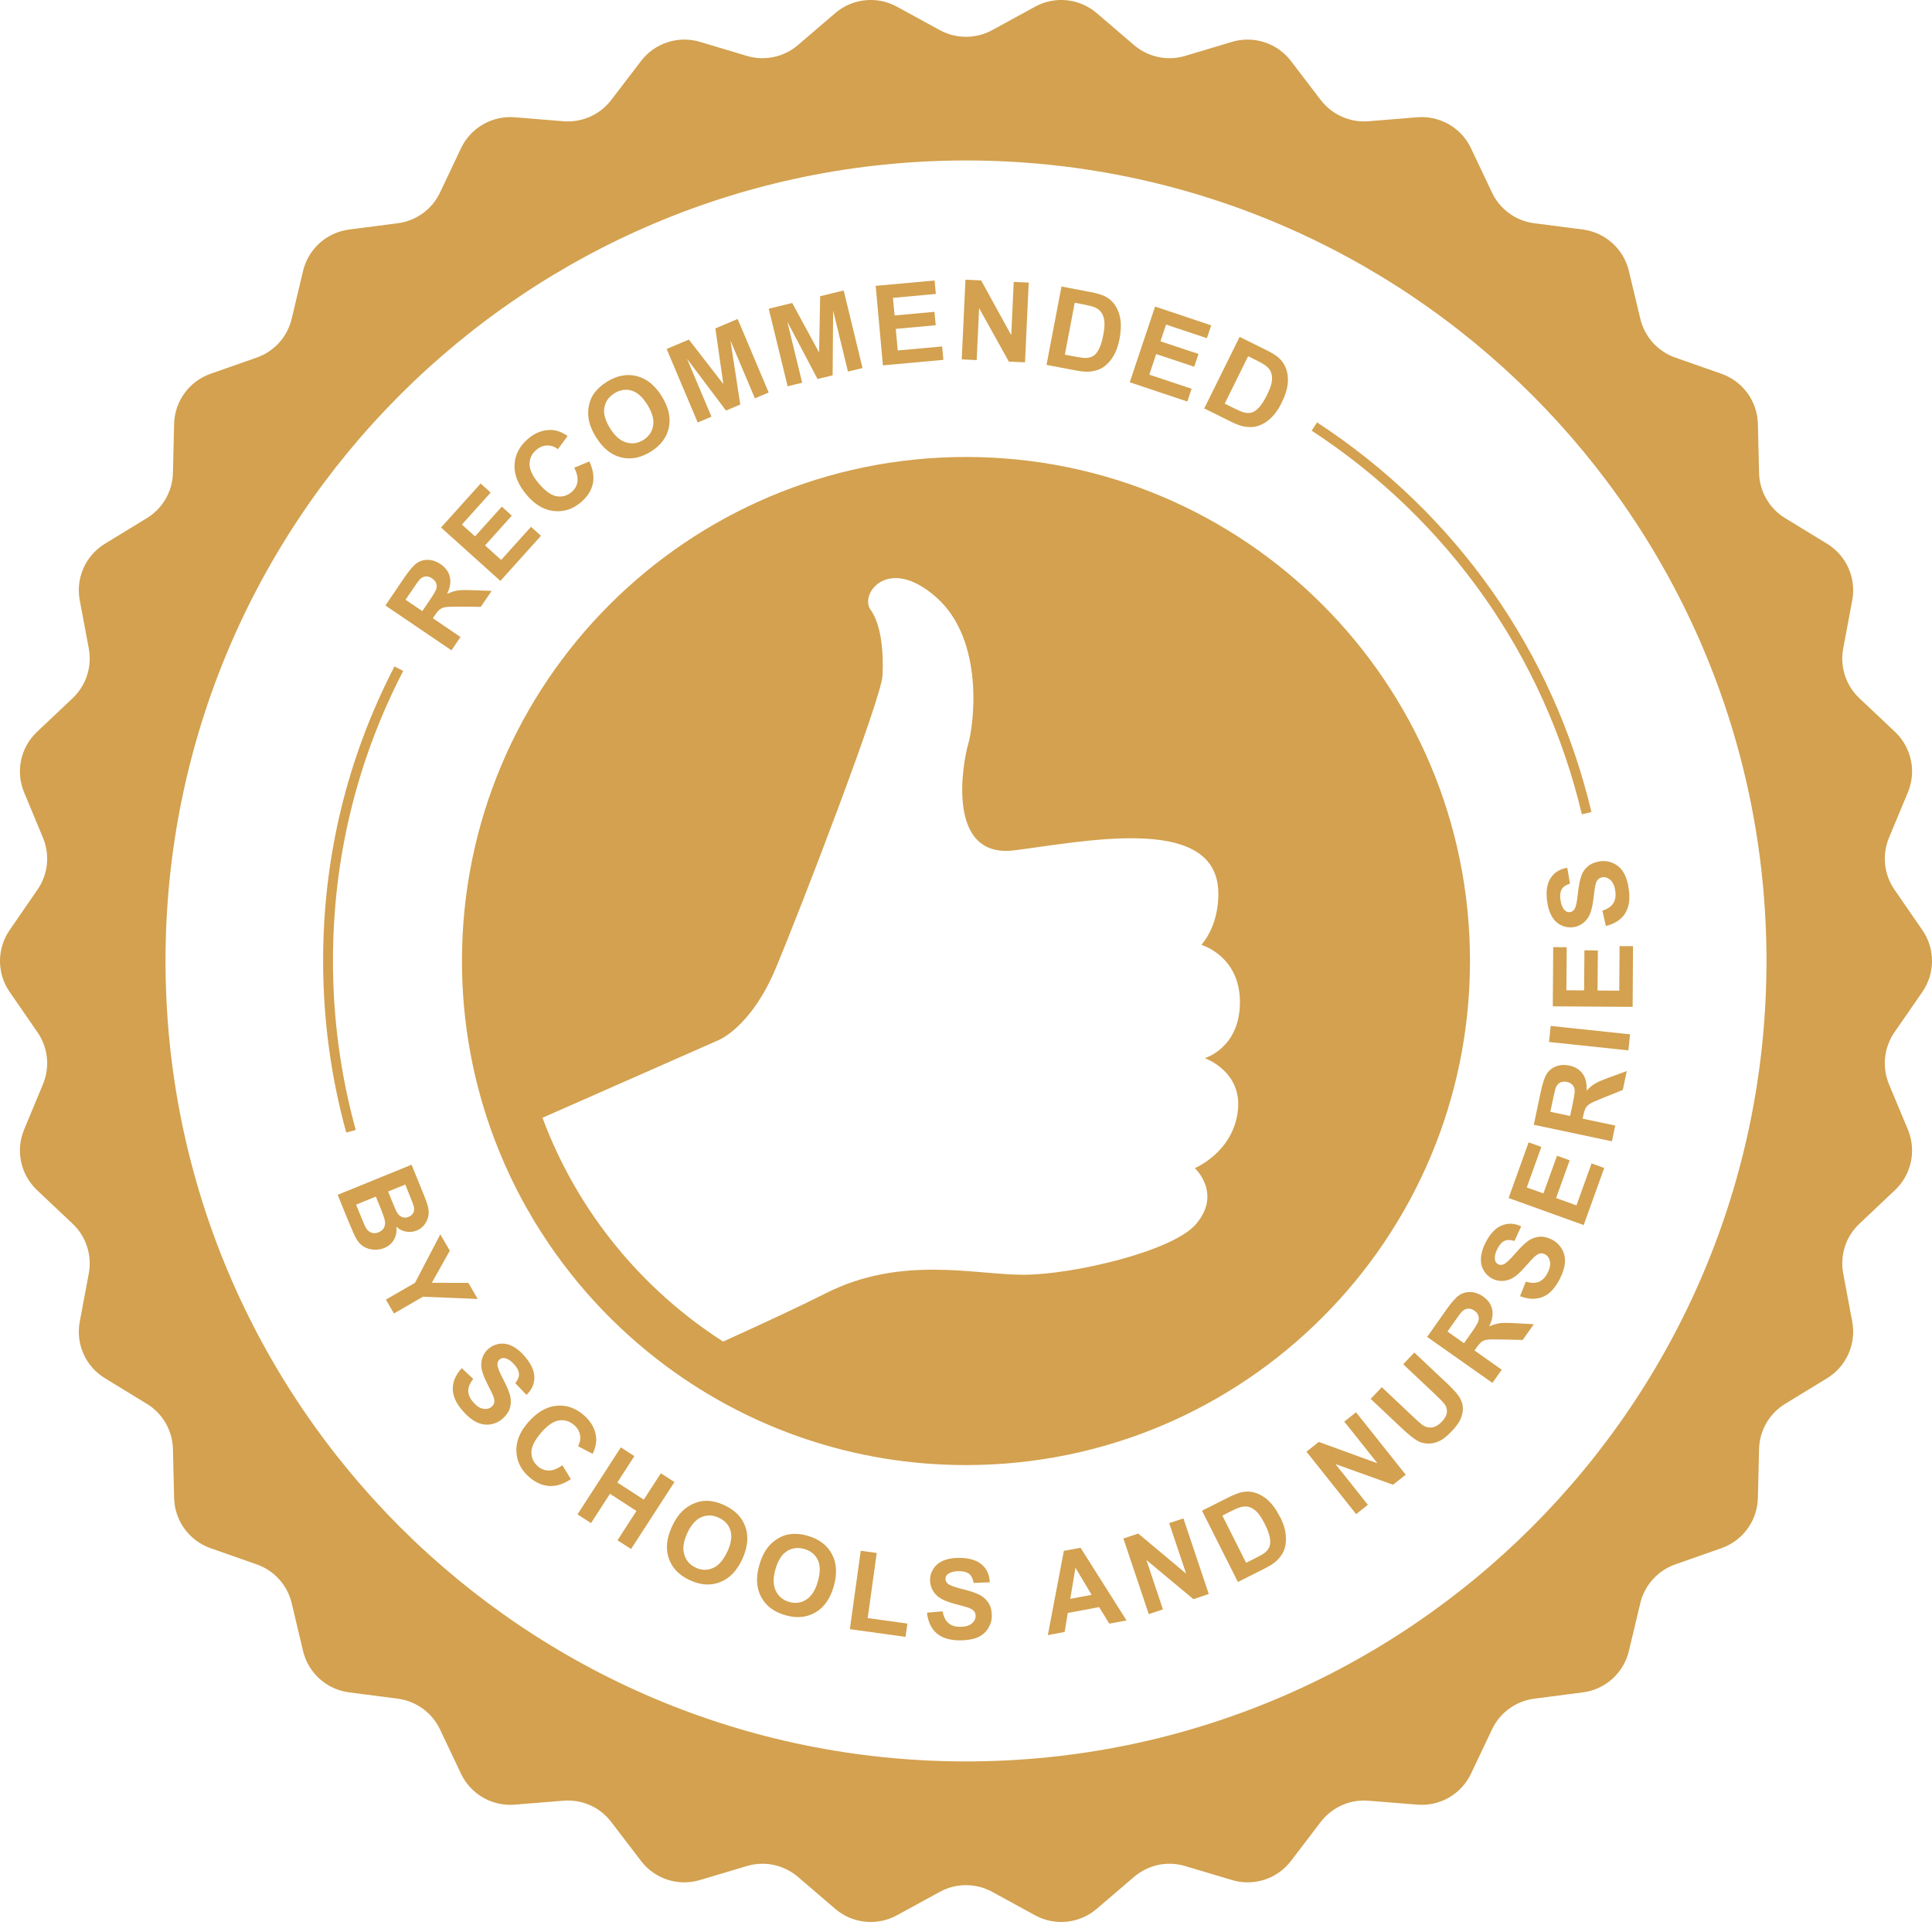 <svg viewBox="0 0 131 131" fill="none" xmlns="http://www.w3.org/2000/svg">
	<g clip-path="url(#clip0_305_2782)">
		<path d="M36.223 82.793C36.223 82.793 36.218 82.784 36.214 82.78C36.214 82.784 36.218 82.789 36.223 82.793Z" fill="#D3A14F"/>
		<path d="M99.673 65.158C99.673 46.286 84.372 30.985 65.5 30.985C46.628 30.985 31.323 46.286 31.323 65.158C31.323 69.409 32.105 73.473 33.519 77.226C33.96 78.387 34.458 79.521 35.018 80.619C35.027 80.641 35.04 80.659 35.049 80.681C35.214 81.001 35.383 81.317 35.556 81.633C35.605 81.726 35.658 81.815 35.712 81.908C35.854 82.162 36.001 82.415 36.147 82.664C36.201 82.753 36.254 82.842 36.307 82.927C38.624 86.729 41.661 90.041 45.232 92.678C50.902 96.863 57.91 99.34 65.5 99.34C84.372 99.34 99.673 84.038 99.673 65.162V65.158ZM36.783 75.79L48.656 70.556C48.656 70.556 50.893 69.733 52.609 65.633C54.326 61.534 59.768 47.366 59.84 45.801C59.915 44.236 59.768 42.373 59.021 41.328C58.274 40.283 60.213 37.601 63.495 40.51C66.776 43.418 66.029 49.158 65.656 50.426C65.282 51.693 64.091 58.252 68.791 57.656C73.486 57.06 82.06 55.273 82.584 60.115C82.584 60.115 82.882 62.356 81.464 64.068C81.464 64.068 84.074 64.815 84.074 67.946C84.074 71.076 81.686 71.748 81.686 71.748C81.686 71.748 84.296 72.641 83.923 75.403C83.554 78.16 81.015 79.205 81.015 79.205C81.015 79.205 82.882 80.921 81.09 83.007C79.512 84.848 72.739 86.435 69.387 86.435C66.034 86.435 61.111 85.097 55.966 87.703C54.334 88.53 51.773 89.721 49.034 90.966C43.462 87.396 39.118 82.077 36.783 75.79Z" fill="#D3A14F"/>
		<path d="M130.346 67.257C131.218 65.994 131.218 64.326 130.346 63.063L128.452 60.32C127.741 59.288 127.603 57.963 128.083 56.802L129.364 53.73C129.955 52.311 129.608 50.679 128.492 49.625L126.073 47.34C125.157 46.477 124.748 45.21 124.979 43.974L125.593 40.701C125.873 39.193 125.197 37.668 123.885 36.868L121.044 35.133C119.972 34.48 119.305 33.324 119.274 32.07L119.194 28.744C119.158 27.209 118.176 25.858 116.726 25.346L113.587 24.244C112.404 23.826 111.51 22.834 111.221 21.611L110.447 18.374C110.092 16.88 108.851 15.764 107.33 15.563L104.026 15.137C102.781 14.977 101.705 14.194 101.167 13.06L99.74 10.05C99.082 8.662 97.636 7.831 96.107 7.951L92.785 8.222C91.535 8.32 90.317 7.777 89.552 6.781L87.533 4.136C86.6 2.917 85.012 2.401 83.54 2.837L80.352 3.793C79.147 4.149 77.844 3.873 76.892 3.055L74.362 0.889C73.197 -0.111 71.539 -0.285 70.191 0.449L67.27 2.046C66.167 2.646 64.833 2.646 63.73 2.046L60.809 0.449C59.461 -0.285 57.798 -0.111 56.633 0.889L54.108 3.055C53.151 3.873 51.849 4.149 50.648 3.793L47.455 2.837C45.983 2.401 44.396 2.917 43.467 4.136L41.443 6.781C40.683 7.777 39.465 8.32 38.211 8.222L34.893 7.951C33.364 7.831 31.919 8.662 31.26 10.05L29.833 13.06C29.295 14.194 28.214 14.977 26.969 15.137L23.67 15.563C22.145 15.764 20.904 16.88 20.548 18.374L19.779 21.611C19.49 22.834 18.596 23.826 17.413 24.244L14.27 25.346C12.824 25.858 11.842 27.209 11.806 28.744L11.726 32.07C11.695 33.324 11.028 34.48 9.956 35.133L7.115 36.868C5.803 37.668 5.123 39.193 5.407 40.701L6.021 43.974C6.252 45.21 5.839 46.477 4.927 47.34L2.508 49.625C1.392 50.679 1.045 52.311 1.636 53.73L2.913 56.802C3.397 57.963 3.259 59.288 2.544 60.32L0.654 63.063C-0.218 64.326 -0.218 65.994 0.654 67.257L2.544 69.996C3.259 71.032 3.397 72.357 2.913 73.517L1.636 76.59C1.045 78.004 1.392 79.641 2.508 80.695L4.927 82.98C5.839 83.843 6.252 85.11 6.021 86.346L5.407 89.619C5.123 91.126 5.803 92.652 7.115 93.452L9.956 95.186C11.028 95.84 11.695 96.992 11.726 98.25L11.806 101.576C11.842 103.11 12.824 104.462 14.27 104.973L17.413 106.076C18.596 106.494 19.49 107.486 19.779 108.704L20.548 111.946C20.904 113.436 22.145 114.556 23.67 114.752L26.969 115.179C28.214 115.343 29.295 116.126 29.833 117.26L31.26 120.27C31.919 121.653 33.364 122.489 34.893 122.365L38.211 122.098C39.465 121.995 40.683 122.538 41.443 123.538L43.467 126.184C44.396 127.403 45.983 127.918 47.455 127.478L50.648 126.527C51.849 126.166 53.151 126.447 54.108 127.265L56.633 129.43C57.798 130.431 59.461 130.604 60.809 129.871L63.73 128.274C64.833 127.674 66.167 127.674 67.27 128.274L70.191 129.871C71.539 130.604 73.197 130.431 74.362 129.43L76.892 127.265C77.844 126.447 79.147 126.166 80.352 126.527L83.54 127.478C85.012 127.918 86.6 127.403 87.533 126.184L89.552 123.538C90.317 122.538 91.535 121.995 92.785 122.098L96.107 122.365C97.636 122.489 99.082 121.653 99.74 120.27L101.167 117.26C101.705 116.126 102.781 115.343 104.026 115.179L107.33 114.752C108.851 114.556 110.092 113.436 110.447 111.946L111.221 108.704C111.51 107.486 112.404 106.494 113.587 106.076L116.726 104.973C118.176 104.462 119.158 103.11 119.194 101.576L119.274 98.25C119.305 96.992 119.972 95.84 121.044 95.186L123.885 93.452C125.197 92.652 125.873 91.126 125.593 89.619L124.979 86.346C124.748 85.11 125.157 83.843 126.073 82.98L128.492 80.695C129.608 79.641 129.955 78.004 129.364 76.59L128.083 73.517C127.603 72.357 127.741 71.032 128.452 69.996L130.346 67.257ZM65.5 119.434C35.525 119.434 11.223 95.137 11.223 65.158C11.223 35.178 35.525 10.881 65.5 10.881C95.475 10.881 119.777 35.182 119.777 65.158C119.777 95.133 95.475 119.434 65.5 119.434Z" fill="#D3A14F"/>
		<path d="M31.216 43.187L29.348 41.919L29.473 41.737C29.615 41.528 29.731 41.39 29.833 41.315C29.931 41.243 30.055 41.194 30.202 41.168C30.349 41.145 30.678 41.132 31.185 41.137L32.603 41.145L33.337 40.065L32.092 40.02C31.598 39.998 31.238 40.007 31.016 40.043C30.793 40.078 30.558 40.154 30.313 40.274C30.522 39.843 30.584 39.451 30.5 39.109C30.416 38.762 30.206 38.477 29.869 38.246C29.606 38.068 29.326 37.971 29.033 37.962C28.739 37.953 28.477 38.028 28.25 38.193C28.023 38.353 27.747 38.678 27.423 39.153L26.133 41.056L30.611 44.094L31.225 43.191L31.216 43.187ZM28.632 41.434L27.498 40.665L27.979 39.958C28.228 39.589 28.383 39.376 28.441 39.309C28.566 39.18 28.699 39.104 28.85 39.087C28.997 39.069 29.148 39.113 29.295 39.216C29.428 39.304 29.522 39.411 29.571 39.536C29.619 39.656 29.624 39.785 29.588 39.918C29.553 40.052 29.384 40.336 29.09 40.767L28.637 41.434H28.632Z" fill="#D3A14F"/>
		<path d="M36.681 36.33L36.005 35.721L33.982 37.966L32.888 36.983L34.702 34.965L34.026 34.351L32.208 36.37L31.318 35.569L33.27 33.399L32.59 32.786L29.904 35.769L33.929 39.389L36.681 36.33Z" fill="#D3A14F"/>
		<path d="M37.544 34.649C38.215 34.724 38.824 34.533 39.371 34.071C39.816 33.697 40.087 33.279 40.194 32.817C40.296 32.354 40.22 31.843 39.962 31.287L38.935 31.714C39.122 32.074 39.193 32.394 39.153 32.67C39.113 32.946 38.98 33.177 38.757 33.364C38.455 33.617 38.117 33.715 37.744 33.648C37.37 33.586 36.961 33.293 36.521 32.768C36.107 32.274 35.898 31.838 35.907 31.456C35.911 31.074 36.067 30.753 36.374 30.496C36.596 30.309 36.836 30.211 37.094 30.207C37.352 30.198 37.601 30.282 37.828 30.456L38.486 29.562C38.113 29.308 37.757 29.175 37.419 29.157C36.85 29.126 36.312 29.322 35.809 29.748C35.231 30.238 34.924 30.82 34.889 31.505C34.853 32.185 35.129 32.87 35.711 33.559C36.258 34.209 36.872 34.573 37.539 34.649H37.544Z" fill="#D3A14F"/>
		<path d="M40.43 29.664C40.883 30.398 41.443 30.847 42.106 31.011C42.769 31.18 43.44 31.047 44.125 30.625C44.801 30.206 45.21 29.66 45.352 28.993C45.494 28.321 45.334 27.619 44.876 26.876C44.414 26.129 43.845 25.671 43.178 25.502C42.511 25.333 41.839 25.462 41.159 25.88C40.785 26.111 40.492 26.378 40.278 26.676C40.118 26.898 40.007 27.16 39.94 27.458C39.874 27.756 39.865 28.054 39.905 28.357C39.963 28.761 40.136 29.197 40.425 29.669L40.43 29.664ZM40.981 27.636C41.052 27.227 41.279 26.907 41.661 26.667C42.044 26.431 42.431 26.369 42.822 26.485C43.213 26.6 43.573 26.92 43.898 27.45C44.227 27.983 44.36 28.454 44.285 28.868C44.214 29.282 43.991 29.602 43.622 29.833C43.253 30.064 42.862 30.118 42.457 29.997C42.048 29.878 41.684 29.557 41.363 29.037C41.034 28.508 40.905 28.041 40.977 27.632L40.981 27.636Z" fill="#D3A14F"/>
		<path d="M48.242 28.255L46.584 24.328L49.225 27.837L50.194 27.427L49.527 23.087L51.186 27.009L52.12 26.614L50.017 21.629L48.505 22.269L49.047 26.044L46.708 23.025L45.201 23.661L47.308 28.646L48.242 28.255Z" fill="#D3A14F"/>
		<path d="M54.392 25.951L53.383 21.811L55.433 25.698L56.456 25.449L56.491 21.055L57.496 25.195L58.483 24.955L57.207 19.695L55.611 20.086L55.54 23.901L53.716 20.544L52.124 20.931L53.405 26.191L54.392 25.951Z" fill="#D3A14F"/>
		<path d="M63.966 24.399L63.882 23.492L60.871 23.763L60.738 22.3L63.446 22.051L63.361 21.144L60.658 21.389L60.546 20.197L63.455 19.93L63.37 19.019L59.377 19.383L59.866 24.773L63.966 24.399Z" fill="#D3A14F"/>
		<path d="M66.389 20.891L68.404 24.519L69.502 24.568L69.751 19.161L68.737 19.116L68.568 22.727L66.527 19.014L65.464 18.965L65.211 24.368L66.225 24.417L66.389 20.891Z" fill="#D3A14F"/>
		<path d="M73.949 25.191C74.287 25.151 74.562 25.057 74.785 24.91C75.078 24.719 75.327 24.439 75.532 24.079C75.701 23.781 75.825 23.416 75.91 22.981C76.003 22.483 76.025 22.051 75.976 21.691C75.923 21.331 75.812 21.011 75.634 20.735C75.456 20.459 75.22 20.246 74.927 20.095C74.709 19.984 74.376 19.886 73.935 19.801L71.974 19.428L70.96 24.741L72.979 25.124C73.375 25.2 73.7 25.222 73.949 25.191ZM72.873 20.526L73.353 20.619C73.789 20.704 74.082 20.775 74.224 20.837C74.415 20.917 74.567 21.033 74.673 21.184C74.78 21.331 74.851 21.522 74.878 21.758C74.909 21.994 74.887 22.314 74.807 22.723C74.727 23.132 74.629 23.452 74.513 23.674C74.398 23.897 74.269 24.052 74.135 24.132C74.002 24.212 73.842 24.261 73.66 24.27C73.522 24.279 73.299 24.252 73.001 24.199L72.201 24.048L72.873 20.526Z" fill="#D3A14F"/>
		<path d="M80.797 26.36L77.929 25.404L78.395 24.008L80.975 24.866L81.264 24.003L78.685 23.141L79.067 22.007L81.833 22.932L82.126 22.06L78.32 20.788L76.603 25.92L80.508 27.227L80.797 26.36Z" fill="#D3A14F"/>
		<path d="M83.496 28.606C83.856 28.784 84.163 28.895 84.416 28.93C84.75 28.979 85.043 28.966 85.297 28.881C85.63 28.775 85.946 28.575 86.239 28.281C86.48 28.041 86.702 27.721 86.897 27.321C87.124 26.867 87.258 26.458 87.306 26.098C87.356 25.738 87.329 25.395 87.231 25.084C87.133 24.773 86.964 24.501 86.72 24.275C86.537 24.11 86.244 23.923 85.844 23.728L84.052 22.843L81.655 27.694L83.496 28.606ZM84.625 24.15L85.065 24.368C85.466 24.564 85.724 24.715 85.848 24.813C86.013 24.942 86.124 25.093 86.19 25.266C86.253 25.44 86.27 25.64 86.235 25.875C86.204 26.107 86.093 26.413 85.906 26.787C85.719 27.16 85.541 27.441 85.368 27.627C85.194 27.814 85.03 27.925 84.879 27.97C84.728 28.014 84.563 28.014 84.385 27.974C84.247 27.943 84.043 27.863 83.771 27.73L83.042 27.369L84.63 24.155L84.625 24.15Z" fill="#D3A14F"/>
		<path d="M26.707 84.065C26.854 83.816 26.911 83.518 26.876 83.176C27.063 83.354 27.28 83.465 27.525 83.509C27.774 83.558 28.014 83.531 28.25 83.438C28.468 83.349 28.641 83.22 28.774 83.047C28.908 82.873 28.992 82.687 29.037 82.491C29.081 82.295 29.077 82.091 29.032 81.882C28.988 81.673 28.881 81.37 28.721 80.975L27.907 78.974L22.896 81.015L23.59 82.722C23.857 83.367 24.034 83.767 24.119 83.927C24.257 84.185 24.43 84.376 24.63 84.51C24.835 84.639 25.066 84.714 25.324 84.732C25.582 84.75 25.826 84.714 26.053 84.621C26.342 84.505 26.56 84.319 26.707 84.065ZM26.013 83.287C25.938 83.403 25.826 83.492 25.675 83.554C25.497 83.625 25.337 83.638 25.191 83.585C25.048 83.531 24.928 83.438 24.839 83.3C24.777 83.211 24.675 82.985 24.528 82.62L24.145 81.682L25.484 81.135L25.817 81.953C26.004 82.415 26.102 82.722 26.111 82.878C26.12 83.034 26.084 83.171 26.009 83.287H26.013ZM27.481 80.321L27.716 80.903C27.912 81.379 28.023 81.673 28.05 81.775C28.099 81.953 28.09 82.104 28.027 82.229C27.965 82.353 27.858 82.447 27.703 82.509C27.543 82.576 27.392 82.58 27.249 82.518C27.111 82.46 26.996 82.349 26.902 82.184C26.854 82.095 26.747 81.851 26.587 81.455L26.316 80.792L27.476 80.321H27.481Z" fill="#D3A14F"/>
		<path d="M31.759 86.987L29.282 86.978L30.5 84.803L29.855 83.696L28.139 86.982L26.165 88.121L26.712 89.063L28.677 87.925L32.39 88.076L31.759 86.987Z" fill="#D3A14F"/>
		<path d="M35.69 94.586C36.054 94.248 36.232 93.848 36.232 93.394C36.232 92.941 36.005 92.456 35.56 91.945C35.289 91.629 35.005 91.406 34.72 91.264C34.431 91.126 34.147 91.078 33.862 91.118C33.577 91.157 33.333 91.269 33.124 91.451C32.804 91.731 32.639 92.096 32.63 92.54C32.63 92.856 32.764 93.283 33.039 93.821C33.253 94.239 33.386 94.51 33.435 94.635C33.506 94.822 33.537 94.968 33.515 95.084C33.493 95.2 33.439 95.297 33.342 95.382C33.19 95.511 32.999 95.56 32.772 95.524C32.541 95.489 32.314 95.337 32.083 95.071C31.865 94.822 31.754 94.568 31.75 94.31C31.75 94.052 31.861 93.781 32.088 93.501L31.309 92.767C30.9 93.221 30.696 93.688 30.7 94.172C30.7 94.657 30.927 95.155 31.381 95.671C31.687 96.027 31.999 96.276 32.306 96.427C32.612 96.578 32.924 96.631 33.239 96.582C33.555 96.534 33.831 96.409 34.066 96.204C34.324 95.978 34.493 95.738 34.573 95.475C34.653 95.213 34.662 94.942 34.596 94.662C34.529 94.381 34.369 93.999 34.115 93.514C33.862 93.03 33.733 92.701 33.728 92.518C33.728 92.376 33.773 92.265 33.871 92.18C33.977 92.087 34.098 92.06 34.24 92.091C34.458 92.14 34.667 92.287 34.876 92.523C35.08 92.754 35.182 92.967 35.191 93.163C35.2 93.359 35.116 93.568 34.938 93.785L35.694 94.577L35.69 94.586Z" fill="#D3A14F"/>
		<path d="M37.912 96.311C38.29 96.258 38.628 96.365 38.931 96.627C39.149 96.818 39.282 97.041 39.331 97.299C39.375 97.556 39.331 97.81 39.197 98.063L40.185 98.579C40.376 98.17 40.456 97.801 40.42 97.463C40.367 96.898 40.087 96.396 39.589 95.96C39.015 95.462 38.393 95.249 37.712 95.32C37.036 95.391 36.401 95.764 35.809 96.445C35.249 97.085 34.982 97.743 35.013 98.419C35.044 99.095 35.325 99.664 35.867 100.14C36.303 100.522 36.761 100.727 37.232 100.758C37.703 100.789 38.197 100.634 38.708 100.296L38.13 99.349C37.801 99.589 37.499 99.709 37.219 99.709C36.939 99.709 36.69 99.615 36.472 99.424C36.174 99.166 36.027 98.846 36.032 98.464C36.036 98.086 36.263 97.636 36.712 97.121C37.134 96.636 37.535 96.365 37.912 96.311Z" fill="#D3A14F"/>
		<path d="M44.809 99.895L43.653 101.683L41.857 100.522L43.013 98.735L42.097 98.139L39.158 102.683L40.074 103.275L41.359 101.287L43.155 102.452L41.87 104.44L42.791 105.031L45.73 100.491L44.809 99.895Z" fill="#D3A14F"/>
		<path d="M49.105 102.052C48.705 101.87 48.322 101.772 47.953 101.763C47.678 101.754 47.397 101.803 47.113 101.919C46.828 102.03 46.575 102.185 46.348 102.386C46.041 102.657 45.774 103.044 45.547 103.546C45.192 104.329 45.125 105.045 45.356 105.689C45.583 106.334 46.063 106.823 46.797 107.157C47.522 107.486 48.198 107.526 48.838 107.272C49.474 107.019 49.976 106.499 50.337 105.703C50.701 104.902 50.768 104.178 50.541 103.528C50.314 102.879 49.834 102.39 49.109 102.061L49.105 102.052ZM49.318 105.205C49.056 105.774 48.736 106.147 48.353 106.316C47.971 106.485 47.58 106.481 47.184 106.299C46.788 106.116 46.526 105.827 46.401 105.418C46.272 105.014 46.339 104.533 46.593 103.973C46.85 103.408 47.171 103.039 47.548 102.875C47.926 102.71 48.322 102.719 48.731 102.906C49.141 103.093 49.407 103.382 49.527 103.773C49.647 104.164 49.581 104.64 49.323 105.205H49.318Z" fill="#D3A14F"/>
		<path d="M54.77 104.133C54.348 104.013 53.952 103.977 53.587 104.022C53.316 104.053 53.045 104.146 52.783 104.298C52.52 104.449 52.289 104.644 52.098 104.876C51.836 105.191 51.631 105.614 51.48 106.143C51.244 106.97 51.288 107.686 51.613 108.291C51.938 108.891 52.485 109.305 53.258 109.522C54.023 109.74 54.699 109.674 55.291 109.331C55.882 108.989 56.295 108.393 56.536 107.553C56.776 106.703 56.731 105.978 56.407 105.374C56.082 104.769 55.535 104.355 54.766 104.137L54.77 104.133ZM55.46 107.215C55.291 107.819 55.028 108.233 54.672 108.46C54.317 108.686 53.93 108.74 53.512 108.62C53.094 108.5 52.791 108.251 52.605 107.868C52.418 107.486 52.409 107.001 52.578 106.41C52.747 105.809 53.005 105.4 53.356 105.178C53.708 104.956 54.099 104.907 54.53 105.027C54.962 105.151 55.268 105.396 55.446 105.761C55.624 106.125 55.629 106.61 55.46 107.206V107.215Z" fill="#D3A14F"/>
		<path d="M59.448 105.298L58.363 105.151L57.625 110.465L61.4 110.99L61.525 110.087L58.834 109.714L59.448 105.298Z" fill="#D3A14F"/>
		<path d="M66.442 108.153C66.189 108.015 65.798 107.882 65.269 107.753C64.739 107.624 64.406 107.499 64.268 107.384C64.161 107.29 64.108 107.183 64.108 107.055C64.108 106.912 64.17 106.801 64.286 106.721C64.468 106.592 64.717 106.53 65.033 106.534C65.34 106.534 65.571 106.601 65.722 106.725C65.873 106.85 65.971 107.05 66.016 107.33L67.109 107.29C67.096 106.792 66.923 106.396 66.58 106.094C66.238 105.792 65.731 105.64 65.051 105.632C64.633 105.632 64.281 105.685 63.983 105.809C63.69 105.934 63.463 106.112 63.303 106.352C63.143 106.592 63.063 106.846 63.063 107.121C63.063 107.548 63.223 107.913 63.552 108.215C63.788 108.429 64.197 108.611 64.779 108.762C65.233 108.882 65.526 108.962 65.651 109.007C65.838 109.073 65.967 109.153 66.042 109.242C66.118 109.331 66.153 109.442 66.153 109.571C66.153 109.771 66.06 109.945 65.882 110.092C65.7 110.238 65.438 110.31 65.086 110.305C64.753 110.305 64.49 110.216 64.299 110.047C64.103 109.878 63.979 109.616 63.917 109.256L62.854 109.349C62.921 109.954 63.134 110.416 63.499 110.736C63.863 111.057 64.388 111.221 65.069 111.226C65.54 111.226 65.931 111.168 66.247 111.039C66.563 110.91 66.807 110.71 66.985 110.443C67.158 110.172 67.247 109.883 67.252 109.576C67.252 109.233 67.185 108.944 67.043 108.713C66.9 108.477 66.705 108.295 66.451 108.157L66.442 108.153Z" fill="#D3A14F"/>
		<path d="M72.134 105.165L71.049 110.87L72.188 110.656L72.401 109.367L74.527 108.971L75.216 110.092L76.385 109.874L73.268 104.947L72.13 105.156L72.134 105.165ZM72.57 108.411L72.921 106.303L74.02 108.14L72.566 108.411H72.57Z" fill="#D3A14F"/>
		<path d="M79.276 103.275L80.427 106.703L77.177 103.982L76.172 104.32L77.893 109.447L78.853 109.127L77.733 105.778L80.921 108.433L81.962 108.082L80.241 102.955L79.276 103.275Z" fill="#D3A14F"/>
		<path d="M86.791 102.861C86.564 102.408 86.32 102.052 86.057 101.799C85.795 101.545 85.51 101.358 85.204 101.247C84.892 101.136 84.577 101.109 84.252 101.167C84.012 101.212 83.687 101.336 83.287 101.536L81.504 102.434L83.936 107.268L85.773 106.343C86.133 106.161 86.404 105.983 86.587 105.805C86.827 105.569 86.991 105.325 87.08 105.076C87.196 104.747 87.222 104.373 87.169 103.96C87.124 103.622 87 103.253 86.8 102.857L86.791 102.861ZM86.084 104.858C86.026 105.005 85.928 105.138 85.79 105.258C85.684 105.351 85.497 105.463 85.221 105.6L84.492 105.965L82.882 102.763L83.323 102.541C83.718 102.341 83.994 102.221 84.145 102.185C84.35 102.132 84.537 102.132 84.71 102.185C84.883 102.239 85.057 102.345 85.221 102.514C85.386 102.679 85.564 102.95 85.755 103.324C85.942 103.697 86.057 104.009 86.102 104.258C86.146 104.507 86.137 104.707 86.08 104.853L86.084 104.858Z" fill="#D3A14F"/>
		<path d="M91.149 96.391L93.399 99.219L89.419 97.77L88.587 98.432L91.954 102.666L92.749 102.034L90.553 99.273L94.457 100.673L95.315 99.993L91.945 95.76L91.149 96.391Z" fill="#D3A14F"/>
		<path d="M97.965 93.657L95.897 91.709L95.146 92.505L97.325 94.559C97.636 94.853 97.85 95.075 97.961 95.226C98.072 95.377 98.121 95.551 98.108 95.755C98.09 95.956 97.979 96.169 97.765 96.396C97.556 96.618 97.343 96.747 97.125 96.783C96.907 96.818 96.702 96.783 96.507 96.658C96.387 96.583 96.16 96.387 95.822 96.067L93.692 94.057L92.94 94.853L95.039 96.832C95.48 97.245 95.835 97.534 96.111 97.694C96.298 97.801 96.511 97.863 96.76 97.881C97.005 97.899 97.263 97.854 97.534 97.739C97.805 97.628 98.116 97.383 98.472 97.005C98.766 96.694 98.966 96.405 99.068 96.133C99.17 95.867 99.21 95.609 99.184 95.369C99.157 95.129 99.068 94.893 98.912 94.666C98.757 94.439 98.445 94.101 97.97 93.657H97.965Z" fill="#D3A14F"/>
		<path d="M101.674 89.726C101.451 89.757 101.216 89.828 100.967 89.944C101.185 89.517 101.251 89.13 101.176 88.779C101.1 88.427 100.891 88.138 100.558 87.907C100.295 87.725 100.02 87.623 99.726 87.609C99.433 87.596 99.17 87.667 98.939 87.823C98.708 87.983 98.428 88.298 98.094 88.77L96.769 90.651L101.194 93.768L101.825 92.874L99.98 91.571L100.109 91.389C100.251 91.184 100.375 91.046 100.473 90.975C100.571 90.904 100.695 90.855 100.847 90.837C100.998 90.815 101.322 90.811 101.829 90.824L103.248 90.855L103.999 89.788L102.754 89.721C102.261 89.69 101.901 89.695 101.678 89.721L101.674 89.726ZM100.246 89.575C100.206 89.708 100.037 89.988 99.735 90.415L99.268 91.078L98.147 90.286L98.637 89.588C98.89 89.228 99.05 89.014 99.112 88.948C99.237 88.819 99.375 88.748 99.522 88.734C99.668 88.721 99.82 88.765 99.966 88.868C100.1 88.961 100.189 89.068 100.233 89.192C100.277 89.317 100.282 89.441 100.242 89.575H100.246Z" fill="#D3A14F"/>
		<path d="M105.249 84.061C104.947 83.905 104.658 83.834 104.387 83.856C104.115 83.878 103.858 83.972 103.622 84.136C103.386 84.301 103.088 84.59 102.732 85.003C102.377 85.417 102.114 85.662 101.95 85.728C101.821 85.781 101.696 85.782 101.585 85.724C101.461 85.657 101.39 85.555 101.367 85.417C101.332 85.199 101.39 84.946 101.536 84.665C101.679 84.394 101.839 84.216 102.017 84.136C102.194 84.056 102.421 84.061 102.688 84.145L103.146 83.153C102.697 82.94 102.261 82.918 101.839 83.087C101.416 83.256 101.047 83.638 100.736 84.243C100.545 84.612 100.438 84.959 100.416 85.275C100.394 85.595 100.451 85.879 100.594 86.128C100.736 86.377 100.927 86.564 101.172 86.693C101.55 86.889 101.95 86.911 102.368 86.751C102.666 86.64 103.013 86.355 103.408 85.902C103.72 85.55 103.924 85.328 104.022 85.235C104.169 85.101 104.298 85.017 104.409 84.995C104.525 84.968 104.636 84.986 104.751 85.043C104.929 85.137 105.04 85.292 105.094 85.519C105.143 85.746 105.089 86.017 104.925 86.329C104.774 86.622 104.578 86.818 104.338 86.915C104.098 87.013 103.809 87.009 103.462 86.898L103.066 87.889C103.635 88.103 104.147 88.121 104.596 87.943C105.045 87.76 105.427 87.369 105.743 86.76C105.961 86.342 106.081 85.964 106.108 85.621C106.134 85.279 106.068 84.972 105.907 84.697C105.747 84.421 105.529 84.207 105.254 84.065L105.249 84.061Z" fill="#D3A14F"/>
		<path d="M106.894 81.731L105.511 81.233L106.432 78.676L105.574 78.364L104.653 80.921L103.524 80.517L104.511 77.769L103.648 77.457L102.292 81.233L107.383 83.065L108.775 79.196L107.917 78.885L106.894 81.731Z" fill="#D3A14F"/>
		<path d="M108.144 73.478C107.953 73.593 107.761 73.753 107.579 73.958C107.61 73.478 107.521 73.095 107.312 72.806C107.103 72.517 106.801 72.33 106.401 72.25C106.089 72.183 105.792 72.201 105.516 72.304C105.24 72.406 105.027 72.575 104.88 72.811C104.729 73.046 104.595 73.446 104.475 74.016L104 76.266L109.296 77.386L109.522 76.319L107.312 75.852L107.357 75.634C107.41 75.39 107.468 75.212 107.53 75.109C107.592 75.003 107.69 74.914 107.819 74.834C107.948 74.754 108.246 74.62 108.717 74.433L110.034 73.904L110.305 72.624L109.135 73.051C108.669 73.22 108.339 73.362 108.148 73.478H108.144ZM106.632 74.878L106.463 75.67L105.12 75.385L105.298 74.549C105.391 74.118 105.449 73.855 105.48 73.771C105.547 73.602 105.645 73.486 105.774 73.411C105.903 73.34 106.058 73.322 106.236 73.357C106.396 73.393 106.521 73.455 106.61 73.549C106.699 73.642 106.752 73.758 106.77 73.895C106.788 74.033 106.739 74.358 106.632 74.869V74.878Z" fill="#D3A14F"/>
		<path d="M105.146 69.564L105.031 70.652L110.412 71.222L110.527 70.134L105.146 69.564Z" fill="#D3A14F"/>
		<path d="M109.794 67.172L108.322 67.163L108.344 64.446L107.432 64.437L107.41 67.154L106.21 67.145L106.232 64.228L105.316 64.219L105.289 68.235L110.701 68.27L110.727 64.157L109.816 64.153L109.794 67.172Z" fill="#D3A14F"/>
		<path d="M107.228 59.386C107.126 59.657 107.046 60.062 106.988 60.604C106.93 61.147 106.855 61.493 106.757 61.645C106.681 61.765 106.579 61.831 106.45 61.845C106.312 61.863 106.192 61.818 106.094 61.716C105.943 61.556 105.845 61.316 105.805 61C105.765 60.693 105.796 60.458 105.899 60.288C106.001 60.12 106.188 59.995 106.454 59.915L106.268 58.839C105.778 58.919 105.405 59.146 105.151 59.524C104.898 59.902 104.814 60.426 104.902 61.102C104.956 61.516 105.063 61.858 105.223 62.134C105.383 62.41 105.592 62.61 105.85 62.734C106.107 62.859 106.374 62.903 106.646 62.872C107.072 62.819 107.41 62.61 107.664 62.241C107.846 61.978 107.971 61.551 108.042 60.951C108.095 60.484 108.14 60.186 108.166 60.053C108.211 59.857 108.269 59.719 108.349 59.635C108.429 59.55 108.531 59.497 108.66 59.484C108.856 59.457 109.042 59.524 109.211 59.684C109.38 59.844 109.487 60.097 109.531 60.444C109.571 60.773 109.523 61.044 109.38 61.262C109.238 61.476 108.993 61.64 108.651 61.747L108.887 62.788C109.478 62.641 109.909 62.365 110.176 61.96C110.443 61.556 110.536 61.018 110.447 60.337C110.39 59.87 110.274 59.488 110.105 59.195C109.936 58.897 109.705 58.683 109.416 58.545C109.127 58.407 108.829 58.359 108.518 58.399C108.18 58.443 107.904 58.55 107.691 58.719C107.477 58.892 107.321 59.11 107.219 59.381L107.228 59.386Z" fill="#D3A14F"/>
		<path d="M35.712 81.904C35.658 81.811 35.609 81.722 35.556 81.628C35.383 81.313 35.214 80.997 35.049 80.677C35.04 80.654 35.027 80.637 35.018 80.614C34.831 80.25 34.653 79.885 34.48 79.516C34.996 80.641 35.578 81.722 36.214 82.775C36.192 82.736 36.17 82.695 36.148 82.66C35.996 82.411 35.854 82.157 35.712 81.904Z" fill="#D3A14F"/>
		<path d="M36.538 83.309C36.458 83.185 36.383 83.056 36.307 82.927C36.281 82.882 36.249 82.838 36.223 82.793C36.329 82.967 36.432 83.14 36.538 83.309Z" fill="#D3A14F"/>
		<path d="M89.303 28.641L88.939 29.202C98.21 35.258 104.715 44.494 107.259 55.215L107.908 55.059C105.325 44.174 98.717 34.791 89.303 28.641Z" fill="#D3A14F"/>
		<path d="M24.123 76.617C23.096 72.904 22.576 69.049 22.576 65.162C22.576 58.23 24.177 51.613 27.338 45.494L26.747 45.188C23.536 51.4 21.909 58.123 21.909 65.162C21.909 69.111 22.438 73.024 23.478 76.795L24.123 76.617Z" fill="#D3A14F"/>
	</g>
	<defs>
		<clipPath id="clip0_305_2782">
			<rect width="131" height="130.324" fill="white"/>
		</clipPath>
	</defs>
</svg>
